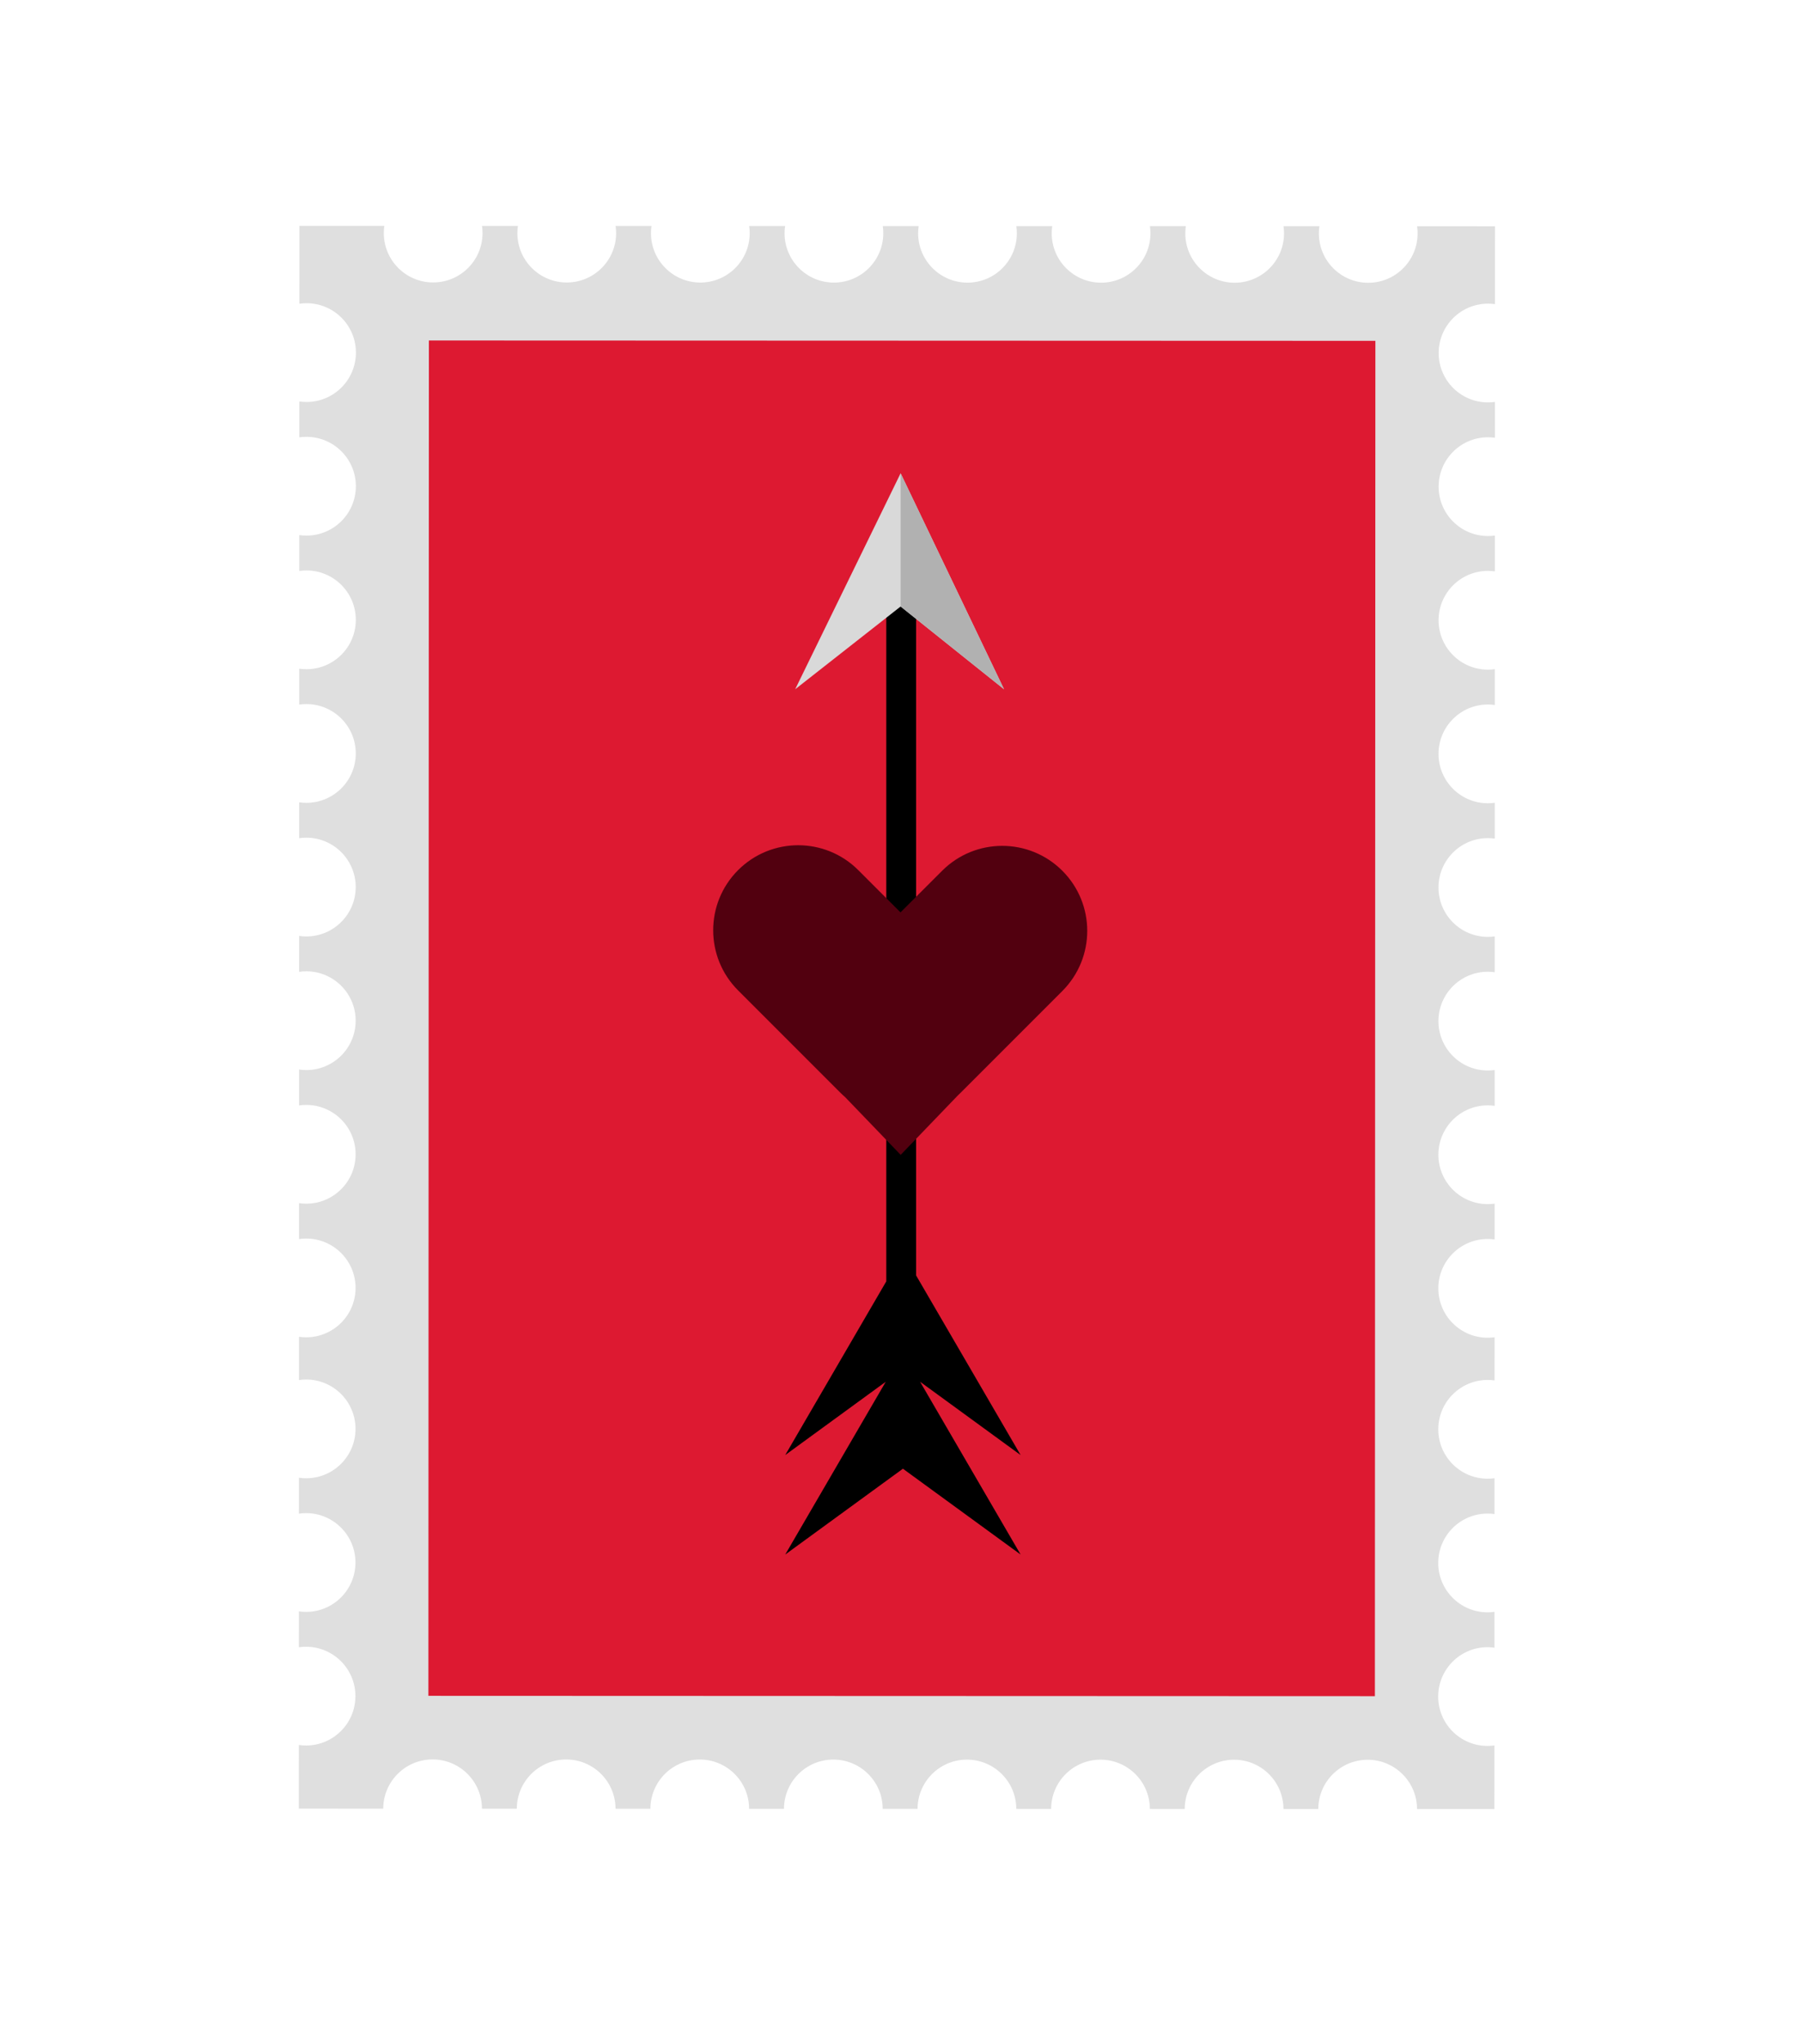<?xml version="1.0" encoding="UTF-8"?> <svg xmlns="http://www.w3.org/2000/svg" width="179" height="203" viewBox="0 0 179 203" fill="none"> <path fill-rule="evenodd" clip-rule="evenodd" d="M61.201 23.152C61.2 25.86 59.004 28.055 56.295 28.054C53.587 28.053 51.392 25.857 51.393 23.148C51.393 22.906 51.411 22.669 51.445 22.436L47.881 22.435C47.915 22.667 47.932 22.905 47.932 23.147C47.931 25.855 45.735 28.05 43.026 28.049C40.318 28.048 38.123 25.852 38.124 23.144C38.124 22.902 38.142 22.664 38.176 22.431L29.742 22.428L29.739 30.164C29.972 30.13 30.21 30.112 30.452 30.112C33.16 30.113 35.355 32.31 35.354 35.018C35.353 37.726 33.157 39.921 30.449 39.92C30.206 39.92 29.968 39.902 29.735 39.868L29.734 43.433C29.967 43.399 30.205 43.382 30.447 43.382C33.155 43.383 35.35 45.579 35.349 48.287C35.348 50.996 33.151 53.19 30.443 53.189C30.201 53.189 29.963 53.172 29.73 53.138L29.729 56.702C29.962 56.668 30.2 56.651 30.442 56.651C33.15 56.652 35.345 58.848 35.344 61.557C35.343 64.265 33.147 66.46 30.438 66.459C30.196 66.459 29.958 66.441 29.726 66.407L29.724 69.971C29.957 69.937 30.195 69.92 30.437 69.92C33.146 69.921 35.34 72.117 35.339 74.826C35.338 77.534 33.142 79.729 30.434 79.728C30.192 79.728 29.954 79.71 29.721 79.676L29.72 83.241C29.952 83.207 30.19 83.189 30.432 83.189C33.14 83.191 35.335 85.387 35.334 88.095C35.333 90.804 33.136 92.998 30.428 92.997C30.186 92.997 29.948 92.98 29.716 92.946L29.715 96.51C29.947 96.476 30.185 96.459 30.427 96.459C33.135 96.46 35.33 98.656 35.329 101.365C35.328 104.073 33.132 106.268 30.423 106.267C30.181 106.267 29.944 106.249 29.711 106.215L29.71 109.779C29.942 109.746 30.18 109.728 30.422 109.728C33.13 109.729 35.325 111.926 35.324 114.634C35.323 117.342 33.127 119.537 30.419 119.536C30.177 119.536 29.939 119.518 29.706 119.484L29.705 123.049C29.938 123.015 30.175 122.998 30.417 122.998C33.126 122.999 35.321 125.195 35.319 127.903C35.319 130.612 33.122 132.806 30.414 132.805C30.172 132.805 29.934 132.788 29.702 132.754L29.7 137.048C29.933 137.014 30.17 136.997 30.412 136.997C33.12 136.998 35.315 139.194 35.314 141.903C35.313 144.611 33.117 146.806 30.409 146.805C30.167 146.805 29.929 146.787 29.697 146.753L29.695 150.318C29.928 150.284 30.165 150.266 30.407 150.267C33.115 150.268 35.31 152.464 35.309 155.172C35.308 157.881 33.112 160.075 30.404 160.074C30.162 160.074 29.924 160.057 29.692 160.023L29.69 163.587C29.923 163.553 30.161 163.536 30.402 163.536C33.111 163.537 35.306 165.733 35.305 168.441C35.304 171.15 33.107 173.344 30.399 173.343C30.157 173.343 29.919 173.326 29.687 173.292L29.684 179.612L38.067 179.615C38.075 176.912 40.269 174.725 42.972 174.726C45.676 174.727 47.868 176.916 47.875 179.618L51.336 179.619C51.344 176.917 53.538 174.73 56.242 174.731C58.946 174.732 61.138 176.921 61.144 179.623L64.606 179.624C64.614 176.922 66.807 174.734 69.511 174.735C72.215 174.736 74.407 176.926 74.413 179.628L77.875 179.629C77.883 176.927 80.076 174.739 82.78 174.74C85.484 174.741 87.676 176.93 87.682 179.633L91.144 179.634C91.153 176.932 93.346 174.744 96.05 174.745C98.754 174.746 100.946 176.935 100.952 179.637L104.413 179.639C104.422 176.937 106.615 174.749 109.319 174.75C112.023 174.751 114.215 176.94 114.221 179.642L117.683 179.644C117.691 176.941 119.885 174.754 122.589 174.755C125.293 174.756 127.485 176.945 127.491 179.647L130.952 179.648C130.96 176.946 133.154 174.758 135.858 174.759C138.562 174.76 140.754 176.95 140.76 179.652L148.445 179.655L148.448 173.34C148.224 173.371 147.995 173.387 147.763 173.387C145.054 173.386 142.86 171.19 142.861 168.481C142.861 165.773 145.058 163.578 147.766 163.579C147.999 163.579 148.227 163.596 148.451 163.627L148.452 160.07C148.229 160.102 148 160.118 147.767 160.118C145.059 160.117 142.864 157.92 142.865 155.212C142.866 152.504 145.063 150.309 147.771 150.31C148.003 150.31 148.232 150.326 148.456 150.358L148.457 146.801C148.233 146.832 148.005 146.848 147.772 146.848C145.064 146.847 142.869 144.651 142.87 141.943C142.871 139.234 145.067 137.039 147.776 137.04C148.008 137.041 148.237 137.057 148.461 137.088L148.462 132.802C148.239 132.833 148.01 132.849 147.778 132.849C145.069 132.848 142.874 130.652 142.875 127.943C142.876 125.235 145.073 123.04 147.781 123.041C148.013 123.041 148.242 123.058 148.466 123.089L148.467 119.532C148.243 119.563 148.015 119.579 147.782 119.579C145.074 119.578 142.879 117.382 142.88 114.674C142.881 111.965 145.077 109.771 147.786 109.771C148.018 109.772 148.247 109.788 148.471 109.819L148.472 106.263C148.248 106.294 148.019 106.31 147.787 106.31C145.079 106.309 142.884 104.113 142.885 101.404C142.886 98.696 145.082 96.501 147.791 96.502C148.023 96.502 148.252 96.519 148.475 96.55L148.477 92.993C148.253 93.025 148.024 93.041 147.792 93.04C145.083 93.04 142.889 90.843 142.89 88.135C142.891 85.427 145.087 83.232 147.795 83.233C148.028 83.233 148.256 83.249 148.48 83.28L148.482 79.724C148.258 79.755 148.029 79.771 147.796 79.771C145.088 79.77 142.893 77.574 142.894 74.865C142.895 72.157 145.092 69.962 147.8 69.963C148.033 69.963 148.261 69.98 148.485 70.011L148.486 66.454C148.263 66.486 148.034 66.502 147.801 66.502C145.093 66.501 142.898 64.304 142.899 61.596C142.9 58.888 145.096 56.693 147.805 56.694C148.037 56.694 148.266 56.71 148.49 56.742L148.491 53.185C148.267 53.216 148.039 53.233 147.806 53.232C145.098 53.231 142.903 51.035 142.904 48.327C142.905 45.618 145.101 43.424 147.81 43.425C148.042 43.425 148.271 43.441 148.495 43.472L148.496 39.916C148.272 39.947 148.044 39.963 147.811 39.963C145.103 39.962 142.908 37.766 142.909 35.057C142.91 32.349 145.107 30.154 147.815 30.155C148.047 30.155 148.276 30.172 148.5 30.203L148.502 22.471L140.765 22.469C140.799 22.701 140.817 22.939 140.816 23.181C140.815 25.889 138.619 28.084 135.911 28.083C133.202 28.082 131.008 25.886 131.009 23.177C131.009 22.936 131.026 22.698 131.06 22.465L127.497 22.464C127.531 22.696 127.548 22.934 127.548 23.176C127.547 25.884 125.351 28.079 122.643 28.078C119.934 28.077 117.739 25.881 117.74 23.172C117.741 22.931 117.758 22.693 117.792 22.46L114.227 22.459C114.261 22.692 114.279 22.929 114.278 23.171C114.277 25.88 112.081 28.074 109.373 28.073C106.664 28.072 104.47 25.876 104.471 23.168C104.471 22.926 104.488 22.688 104.522 22.455L100.958 22.454C100.991 22.687 101.009 22.924 101.009 23.166C101.008 25.875 98.811 28.07 96.103 28.069C93.395 28.067 91.2 25.871 91.201 23.163C91.201 22.921 91.219 22.683 91.253 22.451L87.689 22.449C87.722 22.682 87.74 22.92 87.74 23.162C87.739 25.87 85.542 28.065 82.834 28.064C80.126 28.063 77.931 25.866 77.932 23.158C77.932 22.916 77.95 22.678 77.984 22.446L74.42 22.445C74.453 22.677 74.471 22.915 74.471 23.157C74.47 25.865 72.273 28.06 69.565 28.059C66.857 28.058 64.662 25.861 64.663 23.153C64.663 22.911 64.681 22.673 64.715 22.441L61.15 22.44C61.184 22.672 61.201 22.91 61.201 23.152Z" fill="#DFDFDF"></path> <rect x="42.604" y="33.814" width="94.019" height="134.596" transform="rotate(0.021 42.604 33.814)" fill="#DD1931"></rect> <path fill-rule="evenodd" clip-rule="evenodd" d="M80.964 66.781L89.519 48.998L98.075 66.781L91.001 61.018L91.001 126.663L101.381 144.499L91.395 137.219L101.381 154.378L89.691 145.856L78 154.378L87.986 137.219L78 144.499L88.038 127.251L88.038 61.183L80.964 66.781Z" fill="black"></path> <path d="M89.462 47L78.988 68.45L89.462 60.231L99.735 68.45L89.462 47Z" fill="#D9D9D9"></path> <path d="M99.735 68.45L89.462 47V60.231L99.735 68.45Z" fill="#B1B1B1"></path> <path fill-rule="evenodd" clip-rule="evenodd" d="M73.317 98.354C70.019 95.056 70.019 89.71 73.317 86.412C76.614 83.115 81.96 83.115 85.258 86.412L89.452 90.607L93.586 86.474C96.883 83.176 102.23 83.176 105.527 86.474C108.824 89.771 108.824 95.117 105.527 98.415L95.487 108.455C95.466 108.476 95.445 108.498 95.423 108.519C95.34 108.602 95.255 108.683 95.17 108.762L89.468 114.688L83.95 108.953C83.79 108.815 83.634 108.671 83.482 108.519L73.317 98.354Z" fill="#52000F"></path> </svg> 